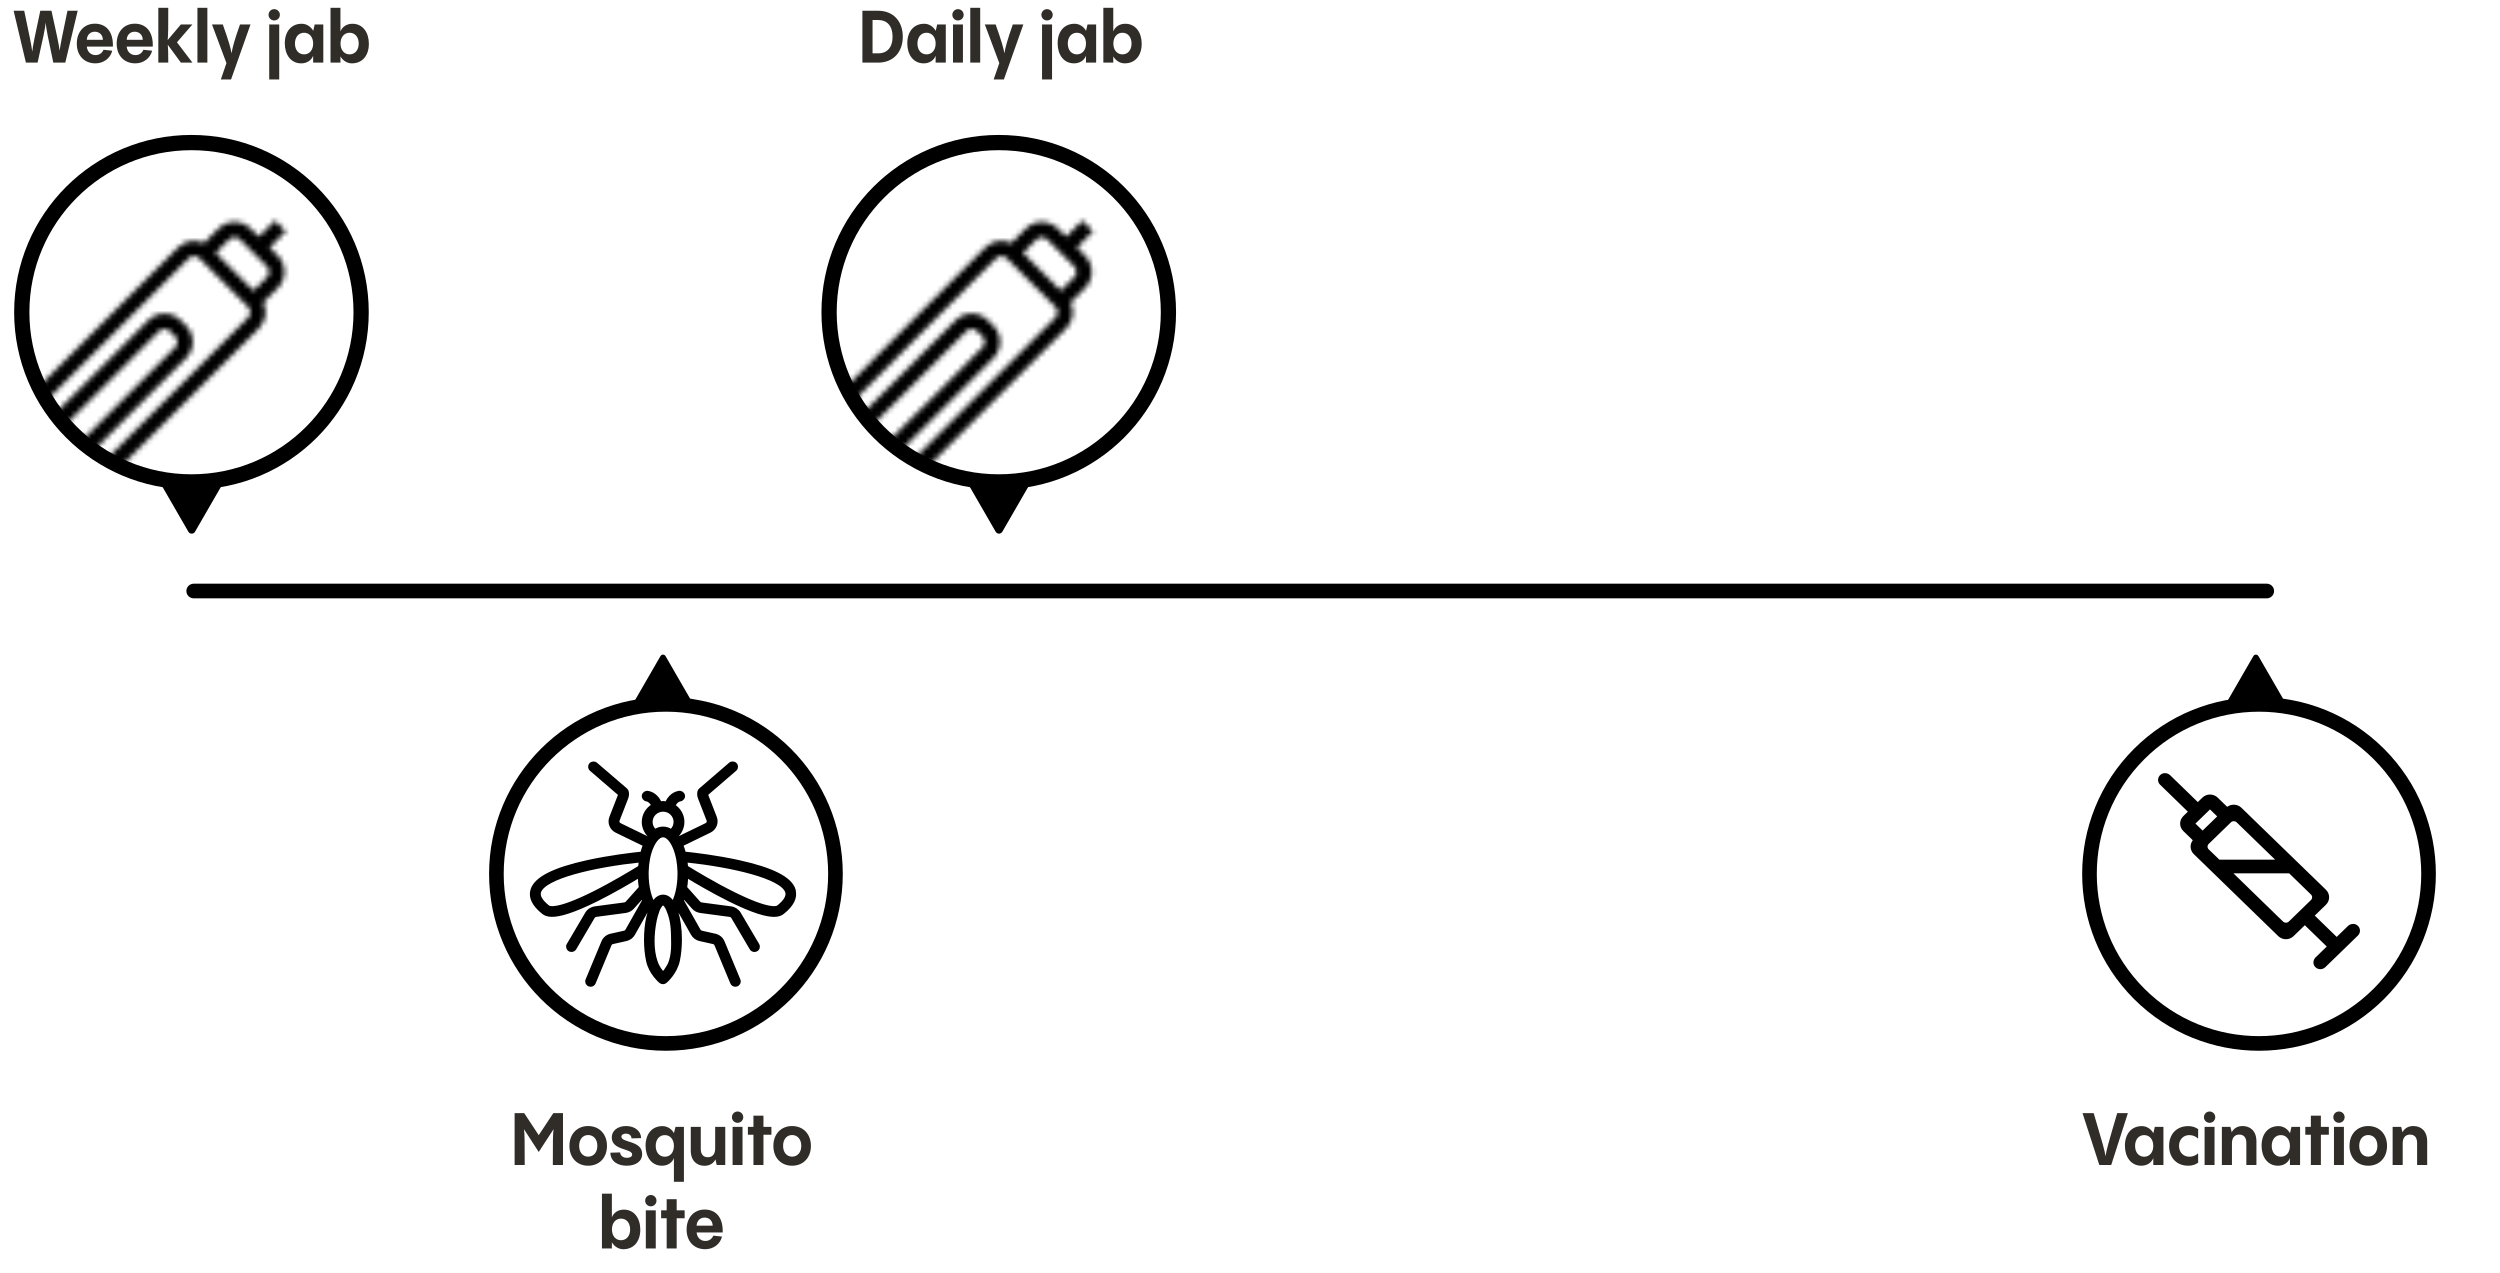 <svg width="479" height="244" viewBox="0 0 479 244" fill="none" xmlns="http://www.w3.org/2000/svg">
<path d="M37.113 113.238L434.31 113.238" stroke="black" stroke-width="2.803" stroke-linecap="round"/>
<path d="M405.659 213.271H407.703L404.511 223.211H402.229L399.009 213.271H401.151C402.817 218.899 403.293 220.551 403.419 221.545C403.545 220.551 403.993 218.899 405.659 213.271ZM412.581 217.121L412.861 215.903H414.513V223.211H412.567V221.895C412.231 222.777 411.377 223.351 410.271 223.351C408.297 223.351 407.135 221.685 407.135 219.515C407.135 217.289 408.353 215.763 410.383 215.763C411.279 215.763 412.119 216.281 412.581 217.121ZM410.831 221.629C411.853 221.629 412.567 220.803 412.567 219.557C412.567 218.311 411.853 217.485 410.831 217.485C409.795 217.485 409.081 218.297 409.081 219.557C409.081 220.817 409.795 221.629 410.831 221.629ZM419.281 223.351C416.999 223.351 415.599 221.783 415.599 219.543C415.599 217.331 416.999 215.763 419.281 215.763C420.009 215.763 420.653 215.959 421.171 216.351L421.157 218.157C420.709 217.737 420.149 217.485 419.491 217.485C418.315 217.485 417.503 218.339 417.503 219.557C417.503 220.775 418.315 221.629 419.491 221.629C420.149 221.629 420.709 221.377 421.157 220.971L421.171 222.763C420.653 223.155 420.009 223.351 419.281 223.351ZM423.353 215.133C422.765 215.133 422.275 214.657 422.275 214.055C422.275 213.439 422.765 212.963 423.353 212.963C423.955 212.963 424.445 213.439 424.445 214.055C424.445 214.657 423.955 215.133 423.353 215.133ZM422.401 215.903H424.305V223.211H422.401V215.903ZM429.699 215.749C431.099 215.749 432.331 216.645 432.331 218.689V223.211H430.399V218.983C430.399 217.751 429.727 217.387 429.041 217.387C428.215 217.387 427.641 217.933 427.641 219.039V223.211H425.709V215.903H427.347L427.599 216.939C428.005 216.183 428.691 215.749 429.699 215.749ZM438.763 217.121L439.043 215.903H440.695V223.211H438.749V221.895C438.413 222.777 437.559 223.351 436.453 223.351C434.479 223.351 433.317 221.685 433.317 219.515C433.317 217.289 434.535 215.763 436.565 215.763C437.461 215.763 438.301 216.281 438.763 217.121ZM437.013 221.629C438.035 221.629 438.749 220.803 438.749 219.557C438.749 218.311 438.035 217.485 437.013 217.485C435.977 217.485 435.263 218.297 435.263 219.557C435.263 220.817 435.977 221.629 437.013 221.629ZM444.679 215.903H446.205V217.415H444.679V223.211H442.761V217.415H441.697V215.903H442.761V213.761H444.679V215.903ZM448.14 215.133C447.552 215.133 447.062 214.657 447.062 214.055C447.062 213.439 447.552 212.963 448.14 212.963C448.742 212.963 449.232 213.439 449.232 214.055C449.232 214.657 448.742 215.133 448.14 215.133ZM447.188 215.903H449.092V223.211H447.188V215.903ZM453.745 223.351C451.631 223.351 450.161 221.825 450.161 219.557C450.161 217.289 451.631 215.749 453.745 215.749C455.887 215.749 457.357 217.289 457.357 219.557C457.357 221.825 455.887 223.351 453.745 223.351ZM453.745 221.615C454.781 221.615 455.509 220.803 455.509 219.543C455.509 218.283 454.781 217.471 453.745 217.471C452.737 217.471 452.023 218.283 452.023 219.543C452.023 220.803 452.737 221.615 453.745 221.615ZM462.416 215.749C463.816 215.749 465.048 216.645 465.048 218.689V223.211H463.116V218.983C463.116 217.751 462.444 217.387 461.758 217.387C460.932 217.387 460.358 217.933 460.358 219.039V223.211H458.426V215.903H460.064L460.316 216.939C460.722 216.183 461.408 215.749 462.416 215.749Z" fill="#302D28"/>
<path d="M451.45 177.485C451.022 177.186 450.421 177.273 450.046 177.638L447.712 179.904L443.104 175.429L445.453 173.148C446.158 172.463 446.158 171.363 445.453 170.677L429.263 154.971C428.558 154.286 427.424 154.286 426.719 154.971L424.715 153.026C424.009 152.34 422.876 152.34 422.17 153.026L421.097 154.068L415.618 148.747C415.243 148.383 414.642 148.296 414.215 148.594C413.667 148.973 413.622 149.717 414.072 150.154L419.596 155.518L418.523 156.56C417.817 157.245 417.817 158.346 418.523 159.031L420.527 160.977C419.821 161.662 419.821 162.763 420.527 163.448L436.709 179.161C437.414 179.846 438.548 179.846 439.253 179.161L441.602 176.88L446.211 181.355L443.877 183.621C443.501 183.986 443.411 184.569 443.719 184.984C444.109 185.516 444.875 185.56 445.333 185.115L451.585 179.044C452.035 178.607 451.99 177.864 451.45 177.485ZM420.242 157.799L423.439 154.695L425.218 156.422L422.02 159.527L420.242 157.799ZM422.996 162.945C422.583 162.544 422.583 161.895 422.996 161.487L427.244 157.362C427.657 156.961 428.325 156.961 428.745 157.362L436.604 164.993H425.12L422.996 162.945ZM438.735 176.77C438.322 177.171 437.654 177.171 437.234 176.77L427.237 167.055H438.72L442.976 171.188C443.389 171.589 443.389 172.237 442.976 172.645L438.735 176.77Z" fill="black" stroke="black" stroke-width="0.561"/>
<path d="M431.745 125.708C431.96 125.334 432.5 125.334 432.716 125.708L438.057 134.959C438.273 135.333 438.003 135.8 437.571 135.8H426.889C426.457 135.8 426.188 135.333 426.403 134.959L431.745 125.708Z" fill="black"/>
<circle cx="432.828" cy="167.442" r="32.483" transform="rotate(45 432.828 167.442)" stroke="black" stroke-width="2.803"/>
<path d="M168.245 12H165.235V2.06H168.245C171.241 2.06 172.977 4.174 172.977 7.03C172.977 9.886 171.241 12 168.245 12ZM167.181 3.838V10.222H168.315C169.911 10.222 171.017 9.144 171.017 7.03C171.017 4.916 169.911 3.838 168.315 3.838H167.181ZM179.282 5.91L179.562 4.692H181.214V12H179.268V10.684C178.932 11.566 178.078 12.14 176.972 12.14C174.998 12.14 173.836 10.474 173.836 8.304C173.836 6.078 175.054 4.552 177.084 4.552C177.98 4.552 178.82 5.07 179.282 5.91ZM177.532 10.418C178.554 10.418 179.268 9.592 179.268 8.346C179.268 7.1 178.554 6.274 177.532 6.274C176.496 6.274 175.782 7.086 175.782 8.346C175.782 9.606 176.496 10.418 177.532 10.418ZM183.546 3.922C182.958 3.922 182.468 3.446 182.468 2.844C182.468 2.228 182.958 1.752 183.546 1.752C184.148 1.752 184.638 2.228 184.638 2.844C184.638 3.446 184.148 3.922 183.546 3.922ZM182.594 4.692H184.498V12H182.594V4.692ZM185.902 1.5H187.806V12H185.902V1.5ZM194.055 4.692H196.071L192.347 15.22H190.387L191.465 12.098L188.693 4.692H190.765C191.871 7.772 192.291 9.284 192.445 10.222C192.585 9.256 192.963 7.772 194.055 4.692ZM200.608 3.922C200.02 3.922 199.53 3.446 199.53 2.844C199.53 2.228 200.02 1.752 200.608 1.752C201.21 1.752 201.7 2.228 201.7 2.844C201.7 3.446 201.21 3.922 200.608 3.922ZM199.656 4.692H201.574V15.22H199.656V4.692ZM208.088 5.91L208.368 4.692H210.02V12H208.074V10.684C207.738 11.566 206.884 12.14 205.778 12.14C203.804 12.14 202.642 10.474 202.642 8.304C202.642 6.078 203.86 4.552 205.89 4.552C206.786 4.552 207.626 5.07 208.088 5.91ZM206.338 10.418C207.36 10.418 208.074 9.592 208.074 8.346C208.074 7.1 207.36 6.274 206.338 6.274C205.302 6.274 204.588 7.086 204.588 8.346C204.588 9.606 205.302 10.418 206.338 10.418ZM215.6 4.552C217.588 4.552 218.75 6.218 218.75 8.388C218.75 10.614 217.532 12.14 215.488 12.14C214.606 12.14 213.766 11.622 213.304 10.81V12H211.4V1.5H213.304V6.022C213.654 5.126 214.508 4.552 215.6 4.552ZM215.054 10.418C216.09 10.418 216.804 9.606 216.804 8.346C216.804 7.086 216.09 6.274 215.054 6.274C214.032 6.274 213.318 7.1 213.318 8.346C213.318 9.592 214.032 10.418 215.054 10.418Z" fill="#302D28"/>
<path d="M190.776 101.885C191.058 102.372 191.761 102.372 192.042 101.885L197.42 92.57C197.701 92.083 197.349 91.474 196.787 91.474H186.031C185.469 91.474 185.117 92.083 185.399 92.57L190.776 101.885Z" fill="black"/>
<circle cx="191.361" cy="59.826" r="32.51" stroke="black" stroke-width="2.922"/>
<mask id="mask0_2691_1366" style="mask-type:alpha" maskUnits="userSpaceOnUse" x="156" y="42" width="54" height="54">
<path d="M206.339 47.43L207.889 48.979C209.601 50.691 209.601 53.466 207.89 55.178L205.13 57.937C205.908 59.566 205.623 61.575 204.274 62.925L173.279 93.92C171.567 95.631 168.791 95.631 167.08 93.919L163.056 89.895C163.019 89.861 162.982 89.827 162.947 89.792L161.913 88.758C161.878 88.722 161.844 88.685 161.81 88.649L157.781 84.62C156.07 82.909 156.07 80.134 157.781 78.422L188.776 47.427C190.126 46.077 192.137 45.793 193.766 46.572L196.525 43.813C198.236 42.102 201.011 42.102 202.723 43.813L204.273 45.364L207.373 42.264L209.439 44.33L206.339 47.43ZM192.881 49.468C192.309 48.924 191.404 48.932 190.842 49.493L159.847 80.488C159.277 81.059 159.277 81.984 159.847 82.554L161.059 83.766C161.268 83.33 161.552 82.921 161.914 82.559L183.094 61.379C184.806 59.668 187.58 59.668 189.292 61.379L190.326 62.413C192.037 64.124 192.037 66.899 190.326 68.611L169.146 89.791C168.784 90.153 168.374 90.436 167.938 90.645L169.146 91.853C169.716 92.424 170.641 92.423 171.212 91.853L202.207 60.858C202.769 60.296 202.777 59.392 202.232 58.819L192.881 49.468ZM187.226 63.445C186.656 62.875 185.731 62.875 185.16 63.445L163.98 84.625C163.423 85.183 163.411 86.077 163.943 86.65L165.055 87.762C165.628 88.293 166.522 88.282 167.08 87.725L188.26 66.545C188.83 65.975 188.83 65.049 188.26 64.479L187.226 63.445ZM200.657 45.879C200.086 45.309 199.161 45.309 198.591 45.879L196.009 48.461L203.241 55.693L205.823 53.111C206.393 52.541 206.393 51.616 205.823 51.045L200.657 45.879Z" fill="black"/>
</mask>
<g mask="url(#mask0_2691_1366)">
<circle cx="191.875" cy="60.347" r="32.51" transform="rotate(45 191.875 60.347)" fill="black"/>
</g>
<path d="M12.928 2.06H14.888L12.508 12H10.212C9.176 7.114 8.84 5.476 8.756 4.328C8.658 5.42 8.308 7.072 7.202 12H4.962L2.61 2.06H4.64C5.648 6.806 6.026 8.682 6.18 9.886C6.306 8.668 6.698 6.848 7.72 2.06H9.862C10.87 6.61 11.276 8.514 11.43 9.704C11.584 8.514 11.962 6.652 12.928 2.06ZM18.172 4.538C20.258 4.538 21.728 5.966 21.63 8.934H16.632C16.716 9.9 17.402 10.558 18.298 10.558C19.054 10.558 19.572 10.152 19.838 9.536L21.504 9.718C21.154 11.146 19.866 12.14 18.284 12.14C16.17 12.14 14.714 10.67 14.714 8.36C14.714 6.106 16.114 4.538 18.172 4.538ZM18.172 6.078C17.304 6.078 16.674 6.68 16.632 7.632H19.712C19.698 6.708 19.068 6.078 18.172 6.078ZM25.814 4.538C27.9 4.538 29.37 5.966 29.272 8.934H24.274C24.358 9.9 25.044 10.558 25.94 10.558C26.696 10.558 27.214 10.152 27.48 9.536L29.146 9.718C28.796 11.146 27.508 12.14 25.926 12.14C23.812 12.14 22.356 10.67 22.356 8.36C22.356 6.106 23.756 4.538 25.814 4.538ZM25.814 6.078C24.946 6.078 24.316 6.68 24.274 7.632H27.354C27.34 6.708 26.71 6.078 25.814 6.078ZM33.905 8.108L36.873 12H34.661L32.141 8.57C32.225 9.354 32.239 10.376 32.239 12H30.335V1.5H32.239C32.239 5.14 32.239 6.61 32.127 7.674L34.647 4.692H36.859L33.905 8.108ZM37.827 1.5H39.731V12H37.827V1.5ZM45.98 4.692H47.995L44.272 15.22H42.312L43.389 12.098L40.617 4.692H42.69C43.795 7.772 44.215 9.284 44.37 10.222C44.51 9.256 44.888 7.772 45.98 4.692ZM52.533 3.922C51.945 3.922 51.455 3.446 51.455 2.844C51.455 2.228 51.945 1.752 52.533 1.752C53.135 1.752 53.625 2.228 53.625 2.844C53.625 3.446 53.135 3.922 52.533 3.922ZM51.581 4.692H53.499V15.22H51.581V4.692ZM60.013 5.91L60.293 4.692H61.945V12H59.999V10.684C59.663 11.566 58.809 12.14 57.703 12.14C55.729 12.14 54.567 10.474 54.567 8.304C54.567 6.078 55.785 4.552 57.815 4.552C58.711 4.552 59.551 5.07 60.013 5.91ZM58.263 10.418C59.285 10.418 59.999 9.592 59.999 8.346C59.999 7.1 59.285 6.274 58.263 6.274C57.227 6.274 56.513 7.086 56.513 8.346C56.513 9.606 57.227 10.418 58.263 10.418ZM67.525 4.552C69.513 4.552 70.675 6.218 70.675 8.388C70.675 10.614 69.457 12.14 67.413 12.14C66.531 12.14 65.691 11.622 65.229 10.81V12H63.325V1.5H65.229V6.022C65.579 5.126 66.433 4.552 67.525 4.552ZM66.979 10.418C68.015 10.418 68.729 9.606 68.729 8.346C68.729 7.086 68.015 6.274 66.979 6.274C65.957 6.274 65.243 7.1 65.243 8.346C65.243 9.592 65.957 10.418 66.979 10.418Z" fill="#302D28"/>
<path d="M36.097 101.885C36.378 102.372 37.081 102.372 37.362 101.885L42.74 92.57C43.021 92.083 42.67 91.474 42.107 91.474H31.352C30.789 91.474 30.438 92.083 30.719 92.57L36.097 101.885Z" fill="black"/>
<circle cx="36.682" cy="59.826" r="32.51" stroke="black" stroke-width="2.922"/>
<mask id="mask1_2691_1366" style="mask-type:alpha" maskUnits="userSpaceOnUse" x="1" y="42" width="54" height="54">
<path d="M51.66 47.43L53.209 48.979C54.921 50.691 54.922 53.466 53.21 55.178L50.45 57.937C51.228 59.566 50.943 61.575 49.594 62.925L18.599 93.92C16.887 95.631 14.112 95.631 12.4 93.919L8.376 89.895C8.34 89.861 8.303 89.827 8.267 89.792L7.233 88.758C7.198 88.722 7.164 88.685 7.13 88.649L3.101 84.62C1.39 82.909 1.39 80.134 3.101 78.422L34.097 47.427C35.447 46.077 37.457 45.793 39.086 46.572L41.845 43.813C43.557 42.102 46.332 42.102 48.043 43.813L49.594 45.364L52.693 42.264L54.76 44.33L51.66 47.43ZM38.201 49.468C37.629 48.924 36.724 48.932 36.163 49.493L5.167 80.488C4.597 81.059 4.597 81.984 5.167 82.554L6.379 83.766C6.588 83.33 6.873 82.921 7.234 82.559L28.414 61.379C30.126 59.668 32.901 59.668 34.612 61.379L35.646 62.413C37.357 64.124 37.358 66.899 35.646 68.611L14.466 89.791C14.104 90.153 13.695 90.436 13.258 90.645L14.466 91.853C15.037 92.424 15.962 92.423 16.532 91.853L47.528 60.858C48.089 60.296 48.097 59.392 47.552 58.819L38.201 49.468ZM32.546 63.445C31.976 62.875 31.051 62.875 30.48 63.445L9.3 84.625C8.743 85.183 8.731 86.077 9.263 86.65L10.375 87.762C10.948 88.293 11.843 88.282 12.4 87.725L33.58 66.545C34.15 65.975 34.15 65.049 33.58 64.479L32.546 63.445ZM45.977 45.879C45.407 45.309 44.482 45.309 43.911 45.879L41.329 48.461L48.561 55.693L51.143 53.111C51.714 52.541 51.714 51.616 51.143 51.045L45.977 45.879Z" fill="black"/>
</mask>
<g mask="url(#mask1_2691_1366)">
<circle cx="37.195" cy="60.347" r="32.51" transform="rotate(45 37.195 60.347)" fill="black"/>
</g>
<path d="M103.221 217.499L106.021 213.271H107.869V223.211H105.923C105.923 218.787 105.923 217.219 106.063 216.351L103.221 220.719L100.393 216.351C100.533 217.247 100.533 218.829 100.533 223.211H98.601V213.271H100.435L103.221 217.499ZM112.686 223.351C110.572 223.351 109.102 221.825 109.102 219.557C109.102 217.289 110.572 215.749 112.686 215.749C114.828 215.749 116.298 217.289 116.298 219.557C116.298 221.825 114.828 223.351 112.686 223.351ZM112.686 221.615C113.722 221.615 114.45 220.803 114.45 219.543C114.45 218.283 113.722 217.471 112.686 217.471C111.678 217.471 110.964 218.283 110.964 219.543C110.964 220.803 111.678 221.615 112.686 221.615ZM120.084 223.351C118.418 223.351 116.99 222.581 116.948 220.859L118.81 220.803C118.866 221.433 119.384 221.839 120.126 221.839C120.7 221.839 121.12 221.615 121.12 221.209C121.12 220.005 117.214 220.467 117.214 217.933C117.214 216.575 118.432 215.749 119.958 215.749C121.666 215.749 122.814 216.743 122.842 218.059L121.008 218.115C120.952 217.555 120.574 217.205 119.944 217.205C119.468 217.205 119.062 217.401 119.062 217.793C119.062 218.997 123.038 218.479 123.038 221.097C123.038 222.525 121.806 223.351 120.084 223.351ZM129.122 217.107L129.43 215.903H131.04V226.431H129.122V221.895C128.786 222.777 127.932 223.351 126.826 223.351C124.852 223.351 123.69 221.685 123.69 219.515C123.69 217.289 124.908 215.763 126.938 215.763C127.834 215.763 128.674 216.281 129.122 217.107ZM127.386 221.629C128.408 221.629 129.122 220.803 129.122 219.557C129.122 218.311 128.408 217.485 127.386 217.485C126.35 217.485 125.636 218.297 125.636 219.557C125.636 220.817 126.35 221.629 127.386 221.629ZM137.026 220.075V215.903H138.958V223.211H137.32L137.082 222.147C136.676 222.917 135.976 223.365 134.968 223.365C133.582 223.365 132.35 222.469 132.35 220.425V215.903H134.268V220.131C134.268 221.363 134.94 221.727 135.626 221.727C136.452 221.727 137.026 221.181 137.026 220.075ZM141.316 215.133C140.728 215.133 140.238 214.657 140.238 214.055C140.238 213.439 140.728 212.963 141.316 212.963C141.918 212.963 142.408 213.439 142.408 214.055C142.408 214.657 141.918 215.133 141.316 215.133ZM140.364 215.903H142.268V223.211H140.364V215.903ZM146.277 215.903H147.803V217.415H146.277V223.211H144.359V217.415H143.295V215.903H144.359V213.761H146.277V215.903ZM151.761 223.351C149.647 223.351 148.177 221.825 148.177 219.557C148.177 217.289 149.647 215.749 151.761 215.749C153.903 215.749 155.373 217.289 155.373 219.557C155.373 221.825 153.903 223.351 151.761 223.351ZM151.761 221.615C152.797 221.615 153.525 220.803 153.525 219.543C153.525 218.283 152.797 217.471 151.761 217.471C150.753 217.471 150.039 218.283 150.039 219.543C150.039 220.803 150.753 221.615 151.761 221.615ZM119.531 231.763C121.519 231.763 122.681 233.429 122.681 235.599C122.681 237.825 121.463 239.351 119.419 239.351C118.537 239.351 117.697 238.833 117.235 238.021V239.211H115.331V228.711H117.235V233.233C117.585 232.337 118.439 231.763 119.531 231.763ZM118.985 237.629C120.021 237.629 120.735 236.817 120.735 235.557C120.735 234.297 120.021 233.485 118.985 233.485C117.963 233.485 117.249 234.311 117.249 235.557C117.249 236.803 117.963 237.629 118.985 237.629ZM124.691 231.133C124.103 231.133 123.613 230.657 123.613 230.055C123.613 229.439 124.103 228.963 124.691 228.963C125.293 228.963 125.783 229.439 125.783 230.055C125.783 230.657 125.293 231.133 124.691 231.133ZM123.739 231.903H125.643V239.211H123.739V231.903ZM129.652 231.903H131.178V233.415H129.652V239.211H127.734V233.415H126.67V231.903H127.734V229.761H129.652V231.903ZM135.01 231.749C137.096 231.749 138.566 233.177 138.468 236.145H133.47C133.554 237.111 134.24 237.769 135.136 237.769C135.892 237.769 136.41 237.363 136.676 236.747L138.342 236.929C137.992 238.357 136.704 239.351 135.122 239.351C133.008 239.351 131.552 237.881 131.552 235.571C131.552 233.317 132.952 231.749 135.01 231.749ZM135.01 233.289C134.142 233.289 133.512 233.891 133.47 234.843H136.55C136.536 233.919 135.906 233.289 135.01 233.289Z" fill="#302D28"/>
<path d="M126.545 125.708C126.761 125.334 127.301 125.334 127.517 125.708L132.858 134.959C133.074 135.333 132.804 135.8 132.372 135.8H121.69C121.258 135.8 120.988 135.333 121.204 134.959L126.545 125.708Z" fill="black"/>
<circle cx="127.592" cy="167.44" r="32.483" stroke="black" stroke-width="2.803"/>
<path d="M152.14 170.494L152.165 170.482C151.477 168.263 148 166.492 141.538 165.072C137.291 164.138 132.968 163.634 131.132 163.443C130.993 162.89 130.823 162.374 130.627 161.894L135.997 159.281C137.007 158.789 137.468 157.64 137.07 156.607L135.423 152.371C135.398 152.316 135.385 152.255 135.379 152.193L140.875 147.459C141.191 147.189 141.216 146.722 140.939 146.421C140.661 146.113 140.181 146.089 139.872 146.359L134.148 151.289C134.029 151.394 133.947 151.529 133.909 151.683C133.82 152.089 133.852 152.507 134.003 152.894L135.65 157.13C135.777 157.449 135.631 157.806 135.322 157.96L129.946 160.572C129.857 160.431 129.763 160.308 129.668 160.185C130.413 159.49 130.854 158.519 130.854 157.486C130.854 156.177 130.16 155.027 129.113 154.357C129.346 153.902 129.737 153.361 130.343 153.263C130.753 153.195 131.031 152.814 130.962 152.408C130.892 152.009 130.495 151.738 130.084 151.806C128.797 152.021 128.078 153.029 127.699 153.816C127.491 153.779 127.27 153.761 127.049 153.761C126.866 153.761 126.683 153.779 126.506 153.804C126.134 153.029 125.408 152.027 124.134 151.812C123.723 151.744 123.332 152.009 123.256 152.414C123.187 152.814 123.458 153.195 123.875 153.269C124.455 153.367 124.84 153.871 125.074 154.314C123.982 154.972 123.244 156.146 123.244 157.492C123.244 158.519 123.686 159.49 124.43 160.191C124.336 160.314 124.241 160.443 124.153 160.578L118.776 157.966C118.467 157.812 118.322 157.455 118.448 157.136L120.095 152.9C120.246 152.513 120.278 152.095 120.19 151.689C120.158 151.535 120.07 151.394 119.95 151.289L114.22 146.365C113.904 146.095 113.431 146.125 113.153 146.427C112.876 146.734 112.907 147.195 113.216 147.466L118.713 152.199C118.713 152.261 118.694 152.316 118.669 152.378L117.022 156.613C116.624 157.646 117.078 158.796 118.094 159.287L123.471 161.9C123.275 162.38 123.105 162.896 122.966 163.449C121.13 163.64 116.807 164.144 112.554 165.078C106.092 166.499 102.615 168.269 101.927 170.488C101.485 171.927 102.205 173.402 104.079 174.89C104.407 175.154 104.899 175.388 105.764 175.388C107.215 175.388 109.727 174.73 114.321 172.443C117.508 170.857 120.688 168.988 122.487 167.894C122.499 168.367 122.524 168.835 122.575 169.29C122.6 169.548 122.644 169.806 122.682 170.058L120.108 172.941C119.994 173.07 119.83 173.156 119.653 173.181L114.024 173.931C113.33 174.023 112.731 174.41 112.377 175.007L108.843 181.007C108.635 181.357 108.761 181.812 109.121 182.015C109.241 182.083 109.367 182.113 109.5 182.113C109.765 182.113 110.017 181.978 110.156 181.745L113.683 175.744C113.797 175.554 113.993 175.425 114.22 175.394L119.855 174.644C120.398 174.57 120.89 174.312 121.243 173.913L123.08 171.859C123.149 172.099 123.225 172.326 123.307 172.554L120.076 178.265C119.981 178.431 119.824 178.548 119.641 178.591L117.034 179.175C116.34 179.329 115.766 179.808 115.501 180.454L112.459 187.769C112.301 188.144 112.491 188.575 112.876 188.728C112.97 188.765 113.065 188.784 113.16 188.784C113.456 188.784 113.74 188.611 113.86 188.322L116.902 181.007C116.984 180.81 117.161 180.663 117.369 180.613L119.975 180.029C120.575 179.894 121.098 179.513 121.395 178.984L124.089 174.22C124.19 174.38 124.291 174.527 124.399 174.669C124.298 175.001 124.197 175.345 124.115 175.714C123.824 176.992 123.673 178.474 123.673 179.999V180.109C123.673 181.505 123.812 182.87 124.064 184.068C124.563 186.472 126.456 188.052 126.532 188.12C126.67 188.236 126.847 188.292 127.024 188.292C127.201 188.292 127.377 188.23 127.516 188.113C127.598 188.046 129.498 186.435 129.996 184.001C130.242 182.79 130.375 181.406 130.375 179.999C130.375 178.007 130.116 176.138 129.655 174.663C129.763 174.521 129.864 174.374 129.958 174.214L132.653 178.978C132.949 179.507 133.473 179.894 134.073 180.029L136.679 180.613C136.894 180.663 137.07 180.81 137.152 181.007L140.194 188.322C140.314 188.611 140.598 188.784 140.894 188.784C140.989 188.784 141.084 188.765 141.178 188.728C141.563 188.575 141.753 188.144 141.595 187.769L138.553 180.454C138.288 179.808 137.714 179.335 137.02 179.175L134.414 178.591C134.231 178.548 134.073 178.431 133.978 178.271L130.747 172.56C130.829 172.333 130.905 172.105 130.974 171.865L132.811 173.919C133.17 174.318 133.663 174.576 134.199 174.65L139.834 175.4C140.055 175.431 140.257 175.56 140.364 175.751L143.898 181.751C144.037 181.99 144.296 182.12 144.555 182.12C144.681 182.12 144.813 182.089 144.933 182.021C145.299 181.818 145.419 181.37 145.211 181.013L141.677 175.013C141.33 174.429 140.718 174.029 140.036 173.937L134.401 173.187C134.224 173.163 134.066 173.076 133.947 172.947L131.372 170.064C131.41 169.812 131.448 169.554 131.479 169.296C131.53 168.841 131.555 168.367 131.567 167.9C133.372 168.994 136.553 170.863 139.74 172.449C144.334 174.736 146.845 175.394 148.297 175.394C149.161 175.394 149.653 175.16 149.982 174.896C151.856 173.415 152.582 171.933 152.133 170.494H152.14ZM122.55 166.105C121.105 166.996 117.369 169.259 113.646 171.115C106.685 174.583 105.259 173.906 105.044 173.734C103.694 172.665 103.138 171.712 103.385 170.906C104.255 168.097 113.81 165.89 122.676 164.955C122.619 165.337 122.575 165.718 122.55 166.105ZM127.049 155.236C128.311 155.236 129.34 156.244 129.34 157.486C129.34 158.119 129.062 158.722 128.595 159.14C128.109 158.82 127.586 158.654 127.049 158.654C126.513 158.654 125.989 158.82 125.503 159.14C125.036 158.716 124.758 158.119 124.758 157.486C124.758 156.244 125.787 155.236 127.049 155.236ZM128.879 180.822C128.873 183.669 128.21 184.843 127.876 185.353C127.876 185.359 127.863 185.365 127.857 185.372C127.586 185.827 127.295 186.214 127.049 186.484C126.746 186.146 126.361 185.648 126.046 185.034C126.046 185.034 126.046 185.021 126.039 185.021C125.926 184.8 125.825 184.572 125.743 184.327C124.891 181.972 125.049 178.8 125.528 176.47C125.528 176.439 125.535 176.408 125.541 176.378C125.68 175.732 125.837 175.154 126.008 174.687H125.995C126.115 174.367 126.235 174.115 126.342 173.913C126.664 173.335 126.942 173.175 127.036 173.175C127.131 173.175 127.409 173.328 127.731 173.913C127.731 173.913 127.731 173.913 127.731 173.919C127.832 174.103 127.945 174.337 128.052 174.619C128.052 174.619 128.052 174.619 128.046 174.619C128.759 176.384 128.86 178.13 128.867 180.466C128.867 180.472 128.867 180.484 128.867 180.49C128.867 180.607 128.867 180.712 128.867 180.829L128.879 180.822ZM130.002 169.13C129.876 170.31 129.618 171.417 129.251 172.333C129.157 172.566 129.056 172.781 128.949 172.984C128.299 171.945 127.592 171.693 127.049 171.693C126.506 171.693 125.8 171.945 125.15 172.984C125.042 172.781 124.941 172.566 124.847 172.333C124.481 171.417 124.216 170.31 124.089 169.13C124.033 168.576 124.001 168.005 124.001 167.427C124.001 167.255 124.001 167.089 124.007 166.929C124.033 166.136 124.108 165.361 124.247 164.63C124.399 163.8 124.62 163.044 124.904 162.38C125.225 161.617 125.617 161.009 126.039 160.615C126.708 159.994 127.371 159.988 128.046 160.609H128.052C128.475 161.009 128.867 161.617 129.188 162.38C129.466 163.044 129.687 163.8 129.845 164.63C129.984 165.361 130.059 166.136 130.084 166.935C130.084 167.089 130.091 167.255 130.091 167.427C130.091 168.005 130.059 168.576 130.002 169.13ZM149.067 173.734H149.06C148.846 173.906 147.42 174.583 140.459 171.115C136.729 169.259 133 167.003 131.555 166.105C131.523 165.712 131.485 165.33 131.429 164.955C140.301 165.89 149.855 168.097 150.726 170.906C150.979 171.712 150.417 172.665 149.067 173.734Z" fill="black" stroke="black" stroke-width="0.561"/>
</svg>
